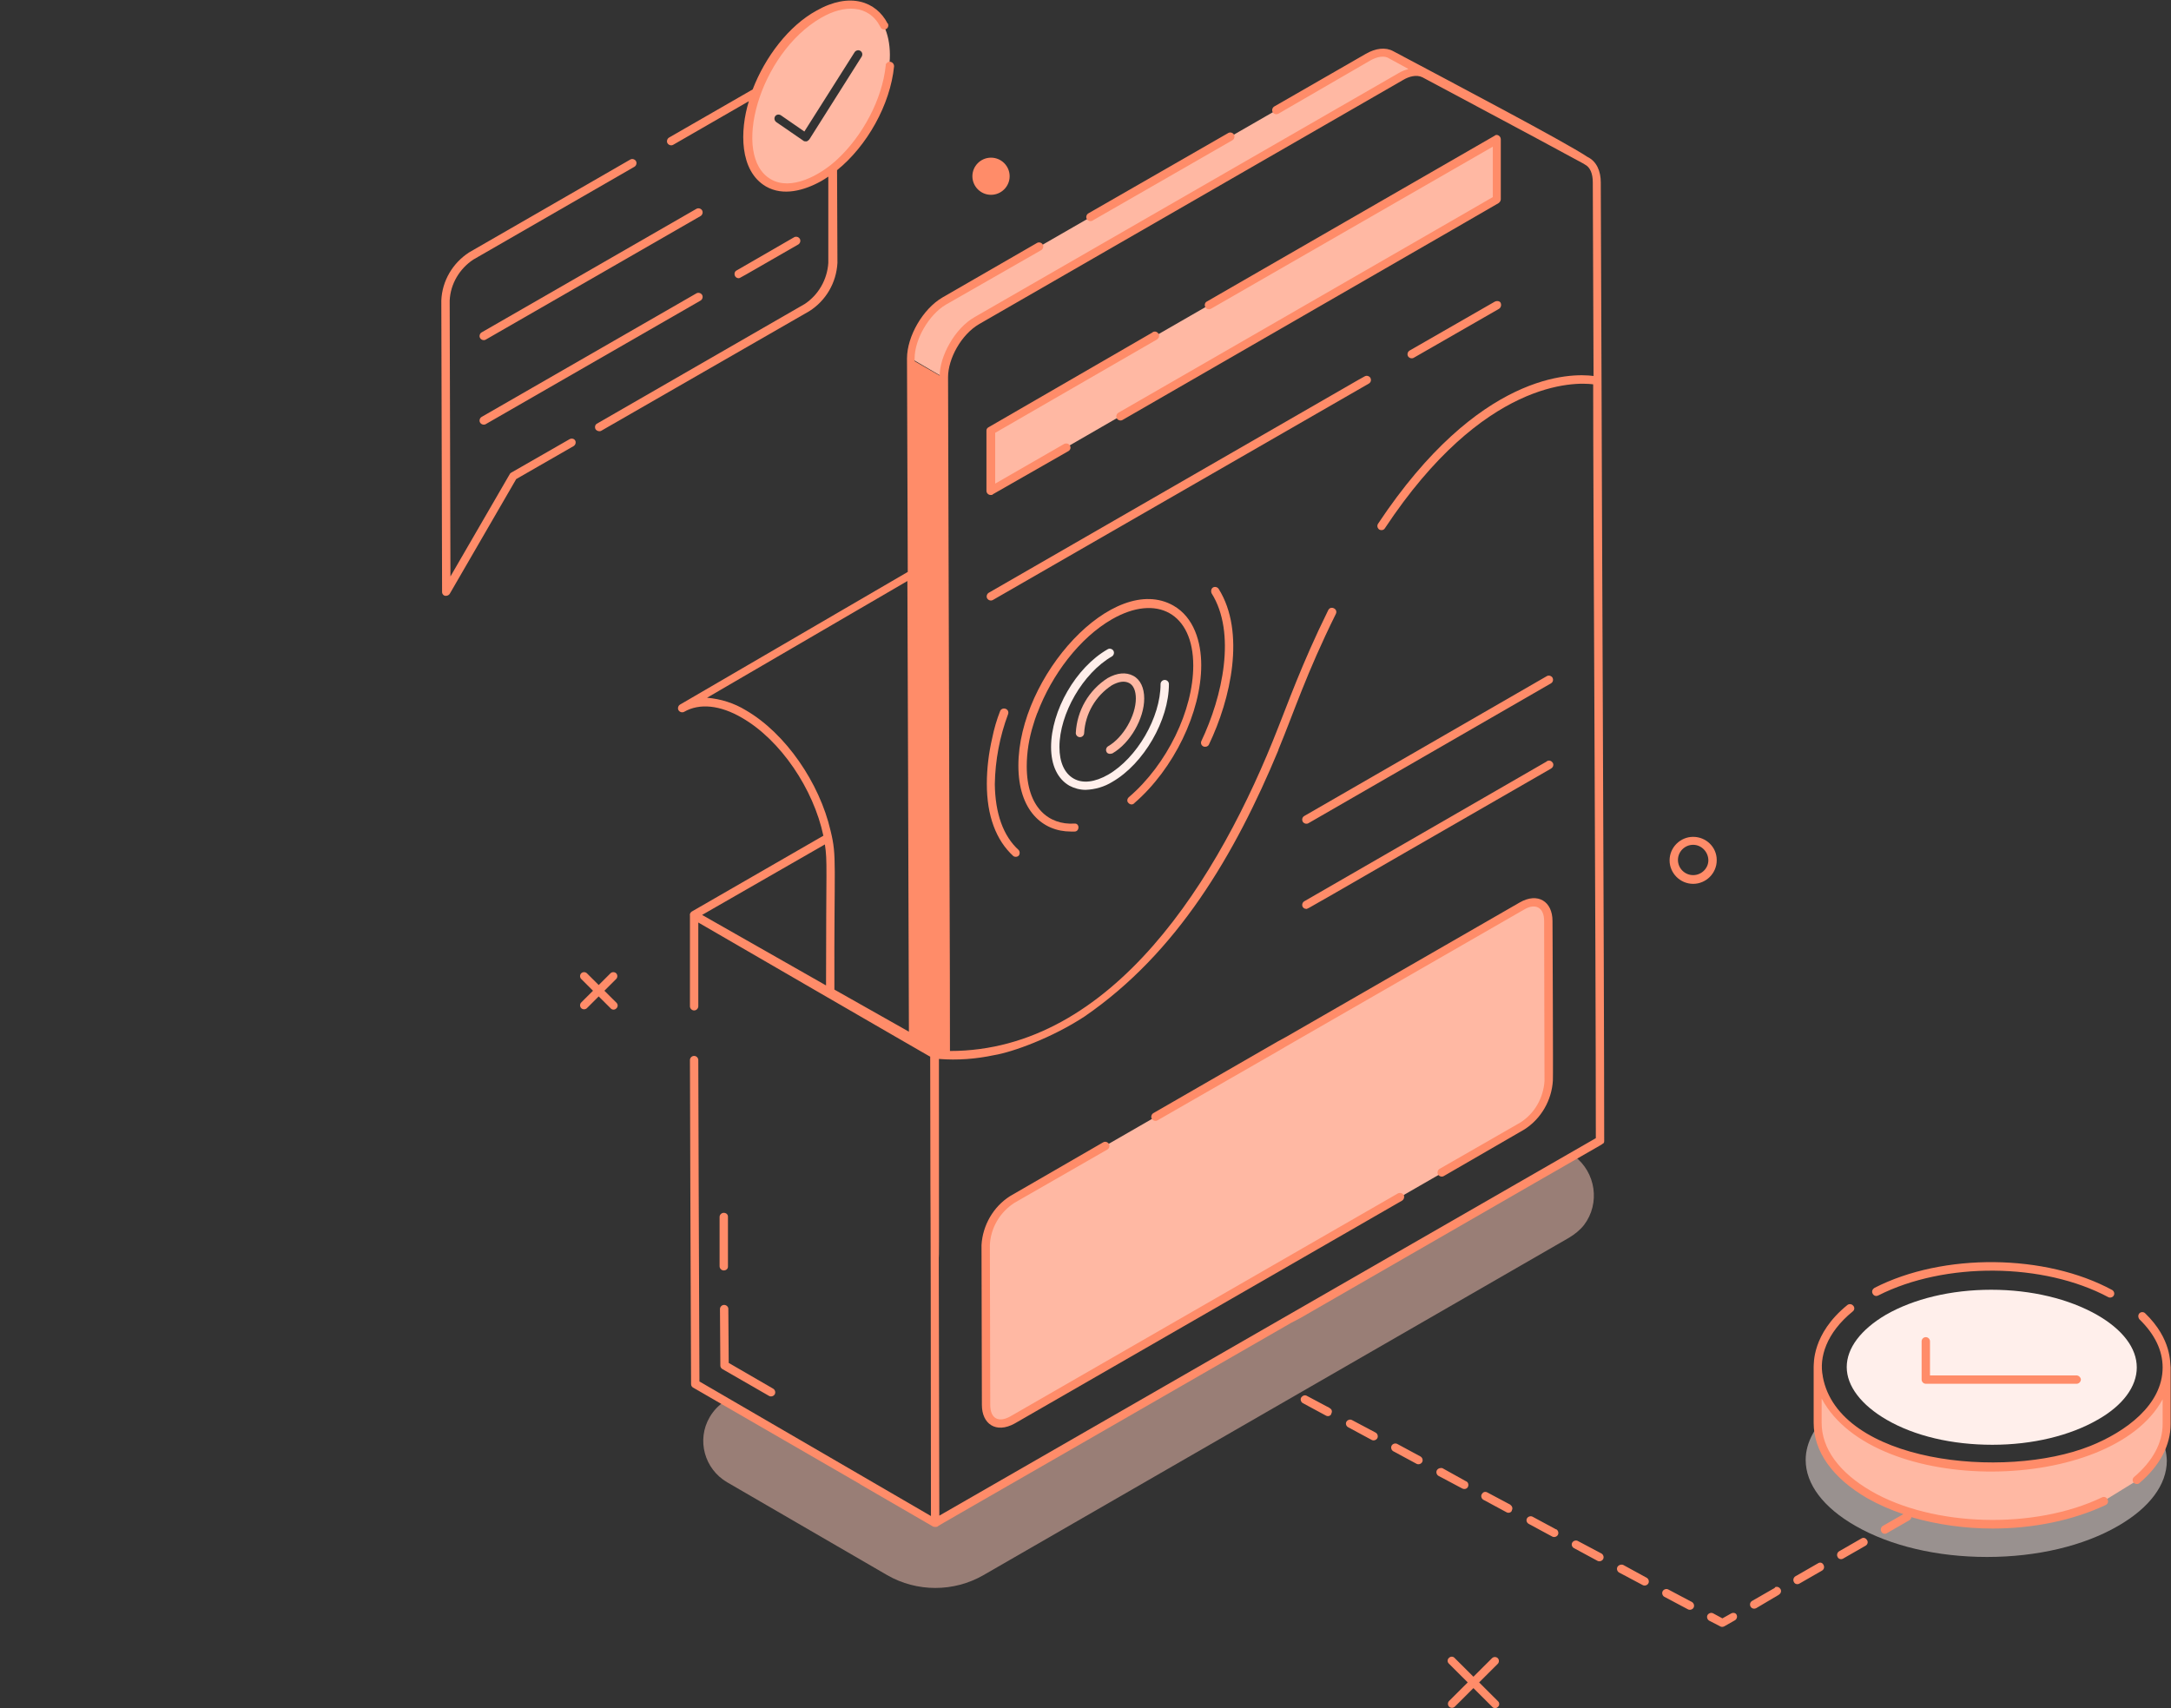 <svg width="305" height="240" viewBox="0 0 305 240" fill="none" xmlns="http://www.w3.org/2000/svg">
<rect x="0" y="0" width="305" height="240" fill="#333333" stroke="none"/>
<g clip-path="url(#clip0_21_302)">
<g opacity="0.5">
<path d="M220.404 173.916L138.158 221.309C133.992 223.705 128.812 223.705 124.646 221.309L102.162 208.263C98.957 206.399 97.836 202.299 99.705 199.104C100.239 198.198 100.933 197.453 101.841 196.867L121.228 208.103L131.375 213.961V214.014H131.429H131.482L221.152 162.414C224.196 164.704 224.837 169.07 222.54 172.106C221.953 172.851 221.205 173.437 220.404 173.916Z" fill="#FFCABA"/>
</g>
<path d="M132.657 53.091C132.657 50.109 134.74 46.541 137.303 45.05L196.798 10.81C198.027 10.118 199.201 9.958 200.056 10.437C206.839 14.058 215.063 18.425 222.7 22.578L218.268 20.022C218.268 20.022 218.214 20.022 218.214 19.969C210.47 15.762 202.246 11.342 195.41 7.721C194.555 7.242 193.38 7.402 192.152 8.094L132.657 42.334C130.093 43.825 128.01 47.446 128.01 50.375" fill="#FFB8A3"/>
<path d="M142.163 168.538C139.974 169.976 138.585 172.319 138.478 174.928L138.532 197.4C138.532 199.743 140.187 200.701 142.27 199.53L213.942 158.26C216.131 156.823 217.52 154.48 217.627 151.87L217.573 129.399C217.573 127.056 215.918 126.097 213.835 127.269L142.163 168.538Z" fill="#FFB8A3"/>
<path d="M210.257 19.596V28.063L169.24 51.706L165.235 53.943L139.226 68.959V60.493L210.257 19.596Z" fill="#FFB8A3"/>
<path d="M152.524 110.974C151.723 110.974 150.922 110.761 150.228 110.388C148.572 109.43 147.664 107.513 147.664 104.957C147.664 99.845 151.136 93.774 155.622 91.218C155.889 91.058 156.263 91.165 156.423 91.431C156.583 91.697 156.476 92.07 156.209 92.23C152.15 94.573 148.839 100.271 148.839 104.957C148.839 107.087 149.533 108.631 150.815 109.377C152.097 110.122 153.806 109.909 155.675 108.844C159.734 106.501 163.045 100.803 163.045 96.117C163.045 95.798 163.312 95.531 163.633 95.531C163.953 95.531 164.22 95.798 164.22 96.117C164.22 101.176 160.695 107.3 156.263 109.856C155.141 110.548 153.859 110.921 152.524 110.974Z" fill="#FFEFEB"/>
<path d="M155.942 105.915C155.729 105.915 155.515 105.809 155.462 105.649C155.301 105.383 155.408 105.01 155.675 104.85C157.811 103.625 159.574 100.537 159.574 98.141C159.574 97.076 159.253 96.277 158.613 95.957C157.972 95.638 157.171 95.744 156.209 96.277C153.913 97.768 152.471 100.271 152.311 102.986C152.311 103.306 152.044 103.572 151.723 103.572C151.403 103.572 151.136 103.306 151.136 102.986C151.296 99.845 152.951 96.969 155.622 95.265C156.957 94.52 158.185 94.413 159.2 94.946C160.215 95.478 160.749 96.65 160.749 98.141C160.749 100.963 158.773 104.424 156.263 105.862C156.156 105.862 156.049 105.915 155.942 105.915Z" fill="#FFB8A3"/>
<path d="M114.979 1.97C109.372 5.165 104.939 12.993 104.992 19.17C104.992 25.613 109.425 28.116 115.033 24.868C120.64 21.62 125.02 14.111 125.02 7.668C124.966 1.438 120.48 -1.225 114.979 1.97ZM121.068 7.934L113.698 19.596C113.591 19.703 113.484 19.809 113.324 19.862H113.217C113.11 19.862 112.95 19.862 112.843 19.756L109.051 17.147C108.784 16.934 108.731 16.614 108.891 16.348C109.051 16.082 109.425 16.028 109.692 16.188L113.003 18.478L120.053 7.349C120.213 7.082 120.587 6.976 120.854 7.136C121.121 7.295 121.228 7.615 121.068 7.934Z" fill="#FFB8A3"/>
<path d="M141.843 24.762C141.843 26.199 140.668 27.371 139.226 27.371C137.784 27.371 136.609 26.199 136.609 24.762C136.609 23.324 137.784 22.152 139.226 22.152C140.668 22.152 141.843 23.324 141.843 24.762Z" fill="#FF8C69"/>
<path d="M153.486 30.992L173.139 19.703C173.406 19.543 173.513 19.17 173.353 18.904C173.193 18.638 172.819 18.531 172.552 18.691L152.898 29.98C152.631 30.14 152.524 30.513 152.684 30.779C152.845 31.045 153.218 31.152 153.486 30.992Z" fill="#FF8C69"/>
<path d="M182.646 185.205L215.544 166.248L224.997 160.817C225.211 160.604 225.371 160.71 225.371 160.284C225.371 137.386 224.997 60.919 224.997 53.57L224.89 25.613C224.89 24.122 224.356 22.685 223.021 22.046C219.817 19.916 204.542 11.875 195.73 7.189C194.662 6.603 193.273 6.763 191.885 7.562L179.014 14.963C178.747 15.123 178.64 15.496 178.8 15.762C178.96 16.028 179.281 16.135 179.601 15.975L192.472 8.52C193.487 7.934 194.502 7.775 195.143 8.201L197.866 9.692C197.813 9.692 197.813 9.692 197.76 9.745C197.332 9.851 196.905 10.011 196.478 10.277L136.983 44.517C134.099 46.115 132.016 50.109 132.016 52.771L128.491 50.748V50.375C128.491 47.659 130.521 44.198 132.871 42.813L146.276 35.145C146.543 34.986 146.65 34.613 146.489 34.347C146.329 34.08 145.955 33.974 145.688 34.134L132.39 41.802C129.666 43.399 127.423 47.233 127.423 50.375L127.53 80.355L95.539 98.993C95.272 99.152 95.165 99.525 95.326 99.791C95.486 100.058 95.86 100.164 96.127 100.004C98.263 98.78 101.147 99.046 104.245 100.856C109.692 103.998 114.285 110.868 115.674 117.417L97.195 128.067C97.035 128.174 96.875 128.387 96.928 128.6V141.38C96.928 141.7 97.195 141.966 97.515 141.966C97.836 141.966 98.103 141.7 98.103 141.38V129.612C98.37 129.771 130.895 148.622 130.681 148.462C130.734 189.678 130.734 147.397 130.788 213.002L130.147 212.629L98.263 194.098L98.156 166.408L98.103 148.942C98.103 148.622 97.836 148.356 97.515 148.356C97.195 148.356 96.928 148.622 96.928 148.942L96.981 166.408L97.088 194.471C97.088 194.684 97.195 194.844 97.355 194.95L120.854 208.529C120.854 208.529 120.854 208.582 120.908 208.582L131.108 214.493C131.322 214.546 131.535 214.546 131.696 214.493C131.909 214.28 131.856 214.387 181.417 185.844L182.646 185.205ZM137.57 45.529L197.119 11.236C197.92 10.757 198.988 10.437 199.842 10.863C200.11 11.023 214.957 18.904 222.487 23.004C222.54 23.058 222.594 23.058 222.647 23.111C223.395 23.483 223.769 24.389 223.769 25.613L223.875 52.825C220.724 52.398 207.747 52.292 193.594 73.592C193.434 73.859 193.487 74.178 193.754 74.391C194.021 74.551 194.395 74.498 194.555 74.231C208.441 53.251 221.312 53.676 223.822 53.996C223.822 71.356 224.196 132.7 224.196 159.911L131.963 212.949C131.802 140.102 131.963 209.647 131.909 148.782C134.526 148.995 137.143 148.782 139.653 148.249C142.27 147.823 147.824 145.8 152.364 142.818C165.395 133.872 173.513 120.027 179.601 105.383V105.33C181.791 100.058 183.5 94.679 187.666 86.266C187.826 85.946 187.719 85.627 187.399 85.467C187.078 85.307 186.758 85.414 186.598 85.733C182.859 93.295 180.67 99.525 179.601 102.134C171.323 123.381 156.316 147.664 133.458 147.664C133.458 143.776 133.458 136.002 133.351 108.471V107.14L133.191 52.984C133.191 50.428 135.007 47.02 137.57 45.529ZM104.779 99.791C103.123 98.78 101.254 98.194 99.331 98.034L127.477 81.633L127.583 110.495V111.826L127.69 144.948L117.222 139.037C117.169 120.879 117.596 120.453 116.688 116.725C115.14 110.016 110.386 103.04 104.779 99.791ZM115.887 118.642C116.261 121.145 116.048 121.518 116.048 138.451L98.637 128.547L115.887 118.642Z" fill="#FF8C69"/>
<path d="M101.734 183.341C101.414 183.341 101.147 183.608 101.147 183.927L101.2 191.862C101.2 192.075 101.307 192.234 101.467 192.341L108.036 196.122C108.303 196.281 108.677 196.175 108.838 195.909C108.998 195.642 108.891 195.27 108.624 195.11L102.375 191.489L102.322 183.874C102.322 183.608 102.055 183.341 101.734 183.341Z" fill="#FF8C69"/>
<path d="M101.681 170.402C101.361 170.402 101.094 170.668 101.094 170.987V177.91C101.094 178.229 101.361 178.496 101.681 178.496C102.002 178.496 102.269 178.283 102.269 177.963C102.269 177.91 102.269 177.91 102.269 177.857V170.934C102.269 170.615 102.002 170.402 101.681 170.402Z" fill="#FF8C69"/>
<path d="M196.371 167.686L141.95 198.997C140.241 199.956 139.119 199.263 139.119 197.4C139.119 197.133 139.066 173.437 139.066 174.928C139.173 172.532 140.454 170.348 142.484 169.017L155.568 161.509C155.835 161.349 155.942 161.03 155.782 160.71C155.622 160.444 155.248 160.337 154.981 160.497L141.896 168.059C139.546 169.55 138.051 172.159 137.891 174.928C137.891 175.194 137.944 197.613 137.944 197.4C137.944 200.062 139.92 201.447 142.537 200.009L196.958 168.698C197.225 168.538 197.332 168.218 197.225 167.899C197.012 167.633 196.691 167.526 196.371 167.686Z" fill="#FF8C69"/>
<path d="M218.108 129.399C218.108 126.63 216.025 125.352 213.515 126.789L180.67 145.693L179.495 146.332L162.031 156.397C161.764 156.556 161.657 156.929 161.817 157.195C161.977 157.462 162.351 157.568 162.618 157.408L179.495 147.717L180.67 147.025L214.102 127.801C215.704 126.843 216.933 127.482 216.933 129.399C216.933 130.41 216.986 153.255 216.986 151.87C216.826 154.267 215.597 156.45 213.568 157.728L202.246 164.225C201.979 164.384 201.872 164.757 202.032 165.023C202.192 165.29 202.566 165.396 202.833 165.236L214.155 158.687C216.505 157.195 218.001 154.586 218.161 151.817C218.214 151.604 218.108 129.132 218.108 129.399Z" fill="#FF8C69"/>
<path d="M170.095 43.399L209.723 20.608V27.69L203.634 31.205L157.117 57.99C156.85 58.15 156.743 58.522 156.904 58.789C157.064 59.055 157.438 59.161 157.705 59.002L204.168 32.217L210.524 28.542C210.684 28.436 210.844 28.223 210.844 28.01V19.596C210.844 19.277 210.631 19.011 210.31 18.957C210.203 18.957 210.096 18.957 209.99 19.064L169.507 42.387C169.24 42.547 169.187 42.92 169.347 43.186C169.507 43.452 169.828 43.506 170.095 43.399Z" fill="#FF8C69"/>
<path d="M139.493 69.439L150.121 63.368C150.388 63.208 150.495 62.836 150.281 62.569C150.121 62.303 149.8 62.25 149.533 62.356L139.813 67.948V60.812L162.511 47.712C162.778 47.553 162.938 47.233 162.778 46.914C162.618 46.648 162.298 46.488 161.977 46.648C161.924 46.648 161.924 46.701 161.924 46.701L138.906 60.013C138.692 60.12 138.585 60.28 138.585 60.493V68.959C138.585 69.279 138.852 69.545 139.173 69.545C139.333 69.545 139.44 69.545 139.493 69.439Z" fill="#FF8C69"/>
<path d="M209.99 42.387L198.027 49.257C197.76 49.416 197.653 49.789 197.813 50.056C197.973 50.322 198.347 50.428 198.614 50.269L210.577 43.399C210.844 43.239 210.951 42.92 210.844 42.6C210.737 42.281 210.31 42.228 209.99 42.387Z" fill="#FF8C69"/>
<path d="M192.526 53.091C192.365 52.825 191.992 52.718 191.725 52.878C186.331 55.966 211.271 41.589 138.905 83.284C138.638 83.444 138.532 83.816 138.692 84.083C138.852 84.349 139.226 84.455 139.493 84.296L192.312 53.89C192.579 53.73 192.686 53.41 192.526 53.091Z" fill="#FF8C69"/>
<path d="M164.861 85.094C156.476 80.302 143.071 94.999 143.071 107.566C143.071 113.903 146.489 116.832 150.441 116.832C150.601 116.832 150.815 116.832 150.975 116.832C151.296 116.832 151.509 116.565 151.509 116.246C151.509 115.926 151.296 115.713 151.029 115.713C151.029 115.713 151.029 115.713 150.975 115.713H150.922C147.397 115.926 144.246 113.53 144.246 107.673C144.246 105.702 144.567 103.732 145.154 101.868C145.314 101.336 145.474 100.803 145.688 100.271C145.688 100.271 145.688 100.217 145.741 100.164C147.771 94.786 151.67 89.621 156.209 87.011C162.511 83.39 167.638 86.159 167.638 93.508C167.638 99.791 163.953 107.406 158.612 111.986C158.345 112.199 158.292 112.572 158.506 112.785C158.719 113.051 159.093 113.104 159.307 112.891C159.307 112.891 159.36 112.891 159.36 112.838C164.914 108.045 168.76 100.058 168.76 93.455C168.76 90.206 167.745 86.745 164.861 85.094Z" fill="#FF8C69"/>
<path d="M143.125 119.441C140.935 117.471 139.813 114.276 139.76 110.175C139.813 106.821 140.454 103.466 141.629 100.324C141.736 100.004 141.576 99.685 141.255 99.579C140.935 99.472 140.614 99.632 140.508 99.898C140.027 101.123 139.653 102.401 139.386 103.732C138.905 105.809 138.638 107.992 138.638 110.122C138.638 114.595 139.92 118.056 142.377 120.293C142.644 120.453 143.018 120.399 143.178 120.133C143.285 119.92 143.285 119.654 143.125 119.441Z" fill="#FF8C69"/>
<path d="M171.216 82.751C171.056 82.485 170.682 82.379 170.415 82.538C170.148 82.698 170.095 83.071 170.202 83.337C173.727 88.928 171.751 97.874 168.76 104.158C168.653 104.478 168.813 104.797 169.134 104.904C169.401 104.957 169.668 104.904 169.828 104.637C172.925 98.194 175.008 88.822 171.216 82.751Z" fill="#FF8C69"/>
<path d="M217.894 107.992C218.161 107.832 218.321 107.513 218.161 107.193C218.001 106.927 217.68 106.767 217.36 106.927C217.306 106.927 217.306 106.98 217.306 106.98L183.233 126.63C182.966 126.789 182.859 127.162 183.019 127.428C183.126 127.588 183.286 127.695 183.5 127.695C183.82 127.695 181.684 128.813 217.894 107.992Z" fill="#FF8C69"/>
<path d="M183.019 115.447C183.18 115.713 183.553 115.82 183.82 115.66L217.894 96.011C218.161 95.851 218.268 95.531 218.107 95.212C217.947 94.946 217.573 94.839 217.306 94.999L183.233 114.648C182.966 114.808 182.859 115.128 183.019 115.447Z" fill="#FF8C69"/>
<path d="M79.998 61.717L71.827 66.403C71.72 66.457 71.667 66.51 71.613 66.616L63.282 80.994L63.175 42.228C63.282 39.885 64.564 37.755 66.486 36.477L89.13 23.43C89.398 23.27 89.504 22.898 89.344 22.631C89.184 22.365 88.81 22.259 88.543 22.419L65.899 35.465C63.602 36.956 62.107 39.459 62 42.228L62.107 83.177C62.107 83.497 62.374 83.763 62.694 83.71C62.855 83.71 63.068 83.603 63.175 83.444L72.521 67.309L80.585 62.676C80.853 62.516 80.959 62.143 80.799 61.877C80.639 61.611 80.265 61.558 79.998 61.717Z" fill="#FF8C69"/>
<path d="M94.578 20.342L105.206 14.218C103.924 18.371 103.871 24.016 107.609 26.199C110.012 27.584 112.95 26.785 115.353 25.454C115.727 25.241 116.047 25.028 116.368 24.815V36.956C116.208 39.299 114.979 41.429 113.057 42.707L83.843 59.534C83.576 59.694 83.523 60.067 83.683 60.333C83.843 60.546 84.164 60.652 84.431 60.546L113.698 43.719C116.047 42.228 117.489 39.725 117.65 36.956L117.596 23.91C121.815 20.502 125.073 14.697 125.607 9.319C125.607 8.999 125.394 8.733 125.073 8.68C124.806 8.627 124.486 8.84 124.432 9.106C124.432 9.159 124.432 9.159 124.432 9.212C123.952 13.952 121.174 19.117 117.596 22.419C115.193 24.655 111.134 26.838 108.303 25.188C102.696 21.992 106.594 7.562 115.353 2.503C118.558 0.639 122.029 0.586 123.685 3.781C123.791 4.1 124.165 4.207 124.432 4.1C124.753 3.994 124.86 3.621 124.753 3.355C124.753 3.302 124.753 3.302 124.699 3.302C123.097 0.213 119.412 -1.171 114.712 1.491C110.814 3.621 107.502 7.988 105.74 12.567L93.99 19.33C93.724 19.49 93.617 19.863 93.777 20.129C93.937 20.395 94.311 20.502 94.578 20.342Z" fill="#FF8C69"/>
<path d="M67.448 59.374C67.608 59.641 67.981 59.747 68.249 59.587L98.423 42.228C98.69 42.068 98.797 41.695 98.637 41.429C98.477 41.163 98.103 41.056 97.836 41.216L67.661 58.576C67.394 58.735 67.287 59.108 67.448 59.374Z" fill="#FF8C69"/>
<path d="M112.149 34.347C112.416 34.187 112.523 33.814 112.362 33.548C112.202 33.282 111.828 33.175 111.561 33.335L103.443 38.021C103.176 38.181 103.123 38.553 103.283 38.82C103.39 38.979 103.55 39.086 103.764 39.086C103.978 39.086 103.604 39.246 112.149 34.347Z" fill="#FF8C69"/>
<path d="M68.249 47.712L98.423 30.353C98.69 30.193 98.797 29.82 98.637 29.554C98.477 29.288 98.103 29.181 97.836 29.341L67.661 46.701C67.394 46.861 67.287 47.233 67.448 47.499C67.608 47.766 67.981 47.872 68.249 47.712Z" fill="#FF8C69"/>
<path d="M86.567 136.747C86.353 136.534 85.98 136.534 85.766 136.747L84.11 138.398L82.455 136.747C82.241 136.534 81.867 136.534 81.654 136.747C81.44 136.96 81.44 137.333 81.654 137.546L83.309 139.197L81.654 140.848C81.44 141.061 81.44 141.433 81.654 141.646C81.867 141.859 82.241 141.859 82.455 141.646L84.11 139.996L85.766 141.646C85.98 141.913 86.353 141.913 86.567 141.7C86.834 141.487 86.834 141.114 86.62 140.901C86.62 140.848 86.567 140.848 86.567 140.848L84.911 139.197L86.567 137.546C86.781 137.333 86.781 136.96 86.567 136.747Z" fill="#FF8C69"/>
<path d="M237.868 124.18C236.052 124.18 234.557 122.689 234.557 120.879C234.557 119.068 236.052 117.577 237.868 117.577C239.684 117.577 241.179 119.015 241.179 120.825V120.879C241.179 122.689 239.684 124.18 237.868 124.18ZM237.868 118.695C236.693 118.695 235.732 119.654 235.732 120.825C235.732 121.997 236.693 122.955 237.868 122.955C239.043 122.955 240.004 121.997 240.004 120.879C240.004 119.707 239.043 118.695 237.868 118.695Z" fill="#FF8C69"/>
<g opacity="0.5">
<path d="M304.413 205.227C304.413 208.582 302.009 211.831 297.576 214.387C292.716 217.209 286.147 218.753 279.151 218.753C272.155 218.753 265.586 217.209 260.673 214.387C256.186 211.831 253.676 208.529 253.676 205.121C253.676 202.618 255.065 200.169 257.575 197.932C258.964 199.583 260.673 201.021 262.595 202.032C272.208 207.57 287.696 207.57 297.309 202.032C298.805 201.18 300.193 200.115 301.422 198.891C303.344 200.861 304.359 203.044 304.413 205.227Z" fill="#FFEFEB"/>
</g>
<path d="M295.494 210.925C285.88 215.505 271.567 215.239 262.542 210.02C257.682 207.251 255.278 203.577 255.278 199.956V192.021C255.278 195.696 257.682 199.317 262.542 202.139C272.155 207.677 287.696 207.677 297.256 202.139C302.009 199.37 304.359 195.802 304.413 192.181V200.115C304.413 202.884 303.024 205.653 300.247 207.996" fill="#FFB8A3"/>
<path d="M300.193 192.128C300.193 194.79 298.271 197.453 294.693 199.476C290.794 201.713 285.56 202.991 279.899 202.991C274.238 202.991 269.004 201.766 265.052 199.476C261.474 197.4 259.444 194.737 259.444 192.075C259.444 189.412 261.42 186.803 264.945 184.726C268.844 182.489 274.078 181.211 279.739 181.211C285.4 181.211 290.634 182.489 294.586 184.726C298.217 186.803 300.193 189.412 300.193 192.128Z" fill="#FFEFEB"/>
<path d="M228.041 219.871C227.774 219.765 227.4 219.871 227.24 220.138C227.08 220.404 227.187 220.777 227.454 220.936L230.765 222.694C231.032 222.853 231.406 222.747 231.566 222.481C231.726 222.214 231.619 221.842 231.352 221.682L228.041 219.871Z" fill="#FF8C69"/>
<path d="M208.975 209.7C208.708 209.541 208.388 209.594 208.227 209.86C208.227 209.86 208.227 209.913 208.174 209.913C208.014 210.18 208.121 210.553 208.388 210.712L211.645 212.47C211.912 212.629 212.286 212.523 212.393 212.257C212.393 212.257 212.393 212.257 212.393 212.203C212.553 211.937 212.446 211.618 212.233 211.458C212.233 211.458 212.179 211.458 212.179 211.405L208.975 209.7Z" fill="#FF8C69"/>
<path d="M234.397 223.333C234.129 223.173 233.756 223.279 233.595 223.546C233.435 223.812 233.542 224.185 233.809 224.344L237.12 226.102C237.387 226.261 237.761 226.155 237.921 225.889C238.082 225.622 237.975 225.25 237.708 225.09L234.397 223.333Z" fill="#FF8C69"/>
<path d="M221.686 216.517C221.419 216.357 221.045 216.463 220.885 216.73C220.724 216.996 220.831 217.369 221.152 217.528L224.409 219.286C224.677 219.445 225.05 219.339 225.211 219.073C225.371 218.806 225.264 218.434 224.997 218.274L221.686 216.517Z" fill="#FF8C69"/>
<path d="M215.33 213.109C215.063 212.949 214.689 213.055 214.529 213.322C214.369 213.588 214.476 213.961 214.796 214.12L218.054 215.878C218.321 216.037 218.695 215.931 218.855 215.665C219.015 215.398 218.909 215.026 218.641 214.866C218.641 214.866 218.641 214.866 218.588 214.866L215.33 213.109Z" fill="#FF8C69"/>
<path d="M202.673 206.292C202.406 206.186 202.032 206.292 201.872 206.559C201.712 206.825 201.819 207.198 202.086 207.357L205.397 209.115C205.664 209.274 206.038 209.221 206.198 208.955C206.358 208.689 206.305 208.316 206.038 208.156C205.984 208.156 205.984 208.103 205.931 208.103L202.673 206.292Z" fill="#FF8C69"/>
<path d="M183.607 196.122C183.34 195.962 183.019 196.068 182.859 196.281C182.859 196.281 182.859 196.335 182.806 196.335C182.646 196.601 182.752 196.974 183.019 197.133L186.277 198.891C186.544 199.05 186.918 198.944 187.025 198.678C187.025 198.678 187.025 198.678 187.025 198.624C187.185 198.358 187.132 198.039 186.865 197.879C186.865 197.879 186.811 197.879 186.811 197.826L183.607 196.122Z" fill="#FF8C69"/>
<path d="M196.318 202.884C196.051 202.725 195.677 202.831 195.516 203.097C195.356 203.364 195.463 203.736 195.73 203.896L198.988 205.653C199.255 205.813 199.629 205.707 199.789 205.44C199.949 205.174 199.842 204.801 199.575 204.642L196.318 202.884Z" fill="#FF8C69"/>
<path d="M189.962 199.53C189.695 199.37 189.321 199.476 189.161 199.743C189.001 200.009 189.108 200.382 189.428 200.541L192.686 202.299C192.953 202.458 193.327 202.352 193.487 202.086C193.647 201.819 193.54 201.447 193.273 201.287L189.962 199.53Z" fill="#FF8C69"/>
<path d="M243.209 226.687L241.98 227.38L240.698 226.687C240.431 226.528 240.058 226.634 239.897 226.9C239.737 227.167 239.844 227.539 240.111 227.699L241.66 228.498C241.82 228.604 242.034 228.604 242.247 228.498L243.743 227.646C244.01 227.486 244.116 227.113 243.956 226.847C243.849 226.634 243.529 226.528 243.209 226.687Z" fill="#FF8C69"/>
<path d="M255.385 219.658L252.234 221.469C251.967 221.629 251.86 222.001 252.021 222.268C252.127 222.534 252.448 222.64 252.715 222.534C252.768 222.534 252.768 222.481 252.822 222.481L255.973 220.67C256.24 220.51 256.347 220.191 256.186 219.871C256.026 219.552 255.706 219.445 255.385 219.658C255.439 219.605 255.439 219.605 255.385 219.658Z" fill="#FF8C69"/>
<path d="M261.527 216.144L258.376 217.954C258.109 218.114 258.002 218.487 258.162 218.753C258.269 219.019 258.59 219.126 258.857 219.019C258.91 219.019 258.91 218.966 258.964 218.966L262.115 217.156C262.382 216.996 262.488 216.623 262.275 216.357C262.115 216.091 261.794 215.984 261.527 216.144Z" fill="#FF8C69"/>
<path d="M249.297 223.12L246.146 224.93C245.879 225.09 245.772 225.409 245.932 225.729C246.093 225.995 246.413 226.102 246.733 225.942L249.884 224.078C250.151 223.918 250.312 223.599 250.151 223.279C249.991 223.013 249.671 222.853 249.35 223.013C249.35 223.12 249.35 223.12 249.297 223.12Z" fill="#FF8C69"/>
<path d="M301.368 184.513C301.155 184.3 300.781 184.3 300.567 184.513C300.354 184.726 300.354 185.099 300.567 185.365C302.704 187.442 303.825 189.732 303.825 192.128C303.825 197.4 298.591 201.18 293.678 203.151C281.555 207.996 258.269 205.494 256.08 193.406V193.353C255.546 190.743 256.56 187.282 260.299 184.247C260.566 184.034 260.566 183.661 260.352 183.448C260.139 183.182 259.765 183.182 259.551 183.341C254.477 187.442 254.851 191.755 254.798 192.021V199.902C254.798 203.949 257.468 207.677 262.328 210.499C263.93 211.404 265.639 212.15 267.402 212.736L264.518 214.387C264.251 214.546 264.144 214.919 264.304 215.185C264.411 215.452 264.731 215.558 264.999 215.452C265.052 215.452 265.052 215.398 265.105 215.398L268.256 213.588C268.417 213.481 268.523 213.322 268.523 213.162C272.208 214.227 276.107 214.759 279.952 214.759C285.56 214.759 291.168 213.641 295.814 211.458C296.135 211.298 296.241 210.978 296.081 210.659C295.921 210.339 295.6 210.233 295.28 210.393C285.827 214.919 271.568 214.546 262.862 209.487C258.376 206.878 255.919 203.523 255.919 199.902V196.494C263.343 210.393 296.615 209.913 303.825 196.601V200.062C303.825 202.725 302.437 205.281 299.82 207.517C299.553 207.73 299.553 208.103 299.766 208.316C299.98 208.529 300.354 208.582 300.567 208.369C303.451 205.92 304.947 203.044 304.947 200.062V192.128C304.84 191.542 305.16 188.187 301.368 184.513Z" fill="#FF8C69"/>
<path d="M263.343 180.945C263.076 181.105 262.916 181.424 263.076 181.744C263.236 182.063 263.557 182.17 263.877 182.01C273.223 177.271 287.109 177.377 296.241 182.276C296.562 182.383 296.882 182.223 296.989 181.957C297.096 181.691 296.989 181.424 296.775 181.265C287.376 176.153 273.01 175.993 263.343 180.945Z" fill="#FF8C69"/>
<path d="M210.417 232.971C210.203 232.758 209.829 232.758 209.616 232.971L206.999 235.58L204.382 232.971C204.168 232.705 203.795 232.705 203.581 232.918C203.314 233.131 203.314 233.503 203.528 233.716L203.581 233.77L206.198 236.379L203.581 238.988C203.367 239.201 203.367 239.574 203.581 239.787C203.795 240 204.168 240 204.382 239.787L206.999 237.178L209.616 239.787C209.829 240.053 210.203 240.053 210.417 239.84C210.684 239.627 210.684 239.254 210.47 239.041L210.417 238.988L207.8 236.379L210.417 233.77C210.631 233.557 210.631 233.184 210.417 232.971Z" fill="#FF8C69"/>
<path d="M271.14 193.246V188.454C271.14 188.134 270.873 187.868 270.553 187.868C270.232 187.868 269.965 188.134 269.965 188.454V193.832C269.965 194.151 270.232 194.418 270.553 194.418H291.809C292.129 194.364 292.343 194.098 292.343 193.779C292.289 193.512 292.076 193.299 291.809 193.246H271.14Z" fill="#FF8C69"/>
</g>
<defs>
<clipPath id="clip0_21_302">
<rect width="243" height="240" fill="white" transform="translate(62)"/>
</clipPath>
</defs>
</svg>
